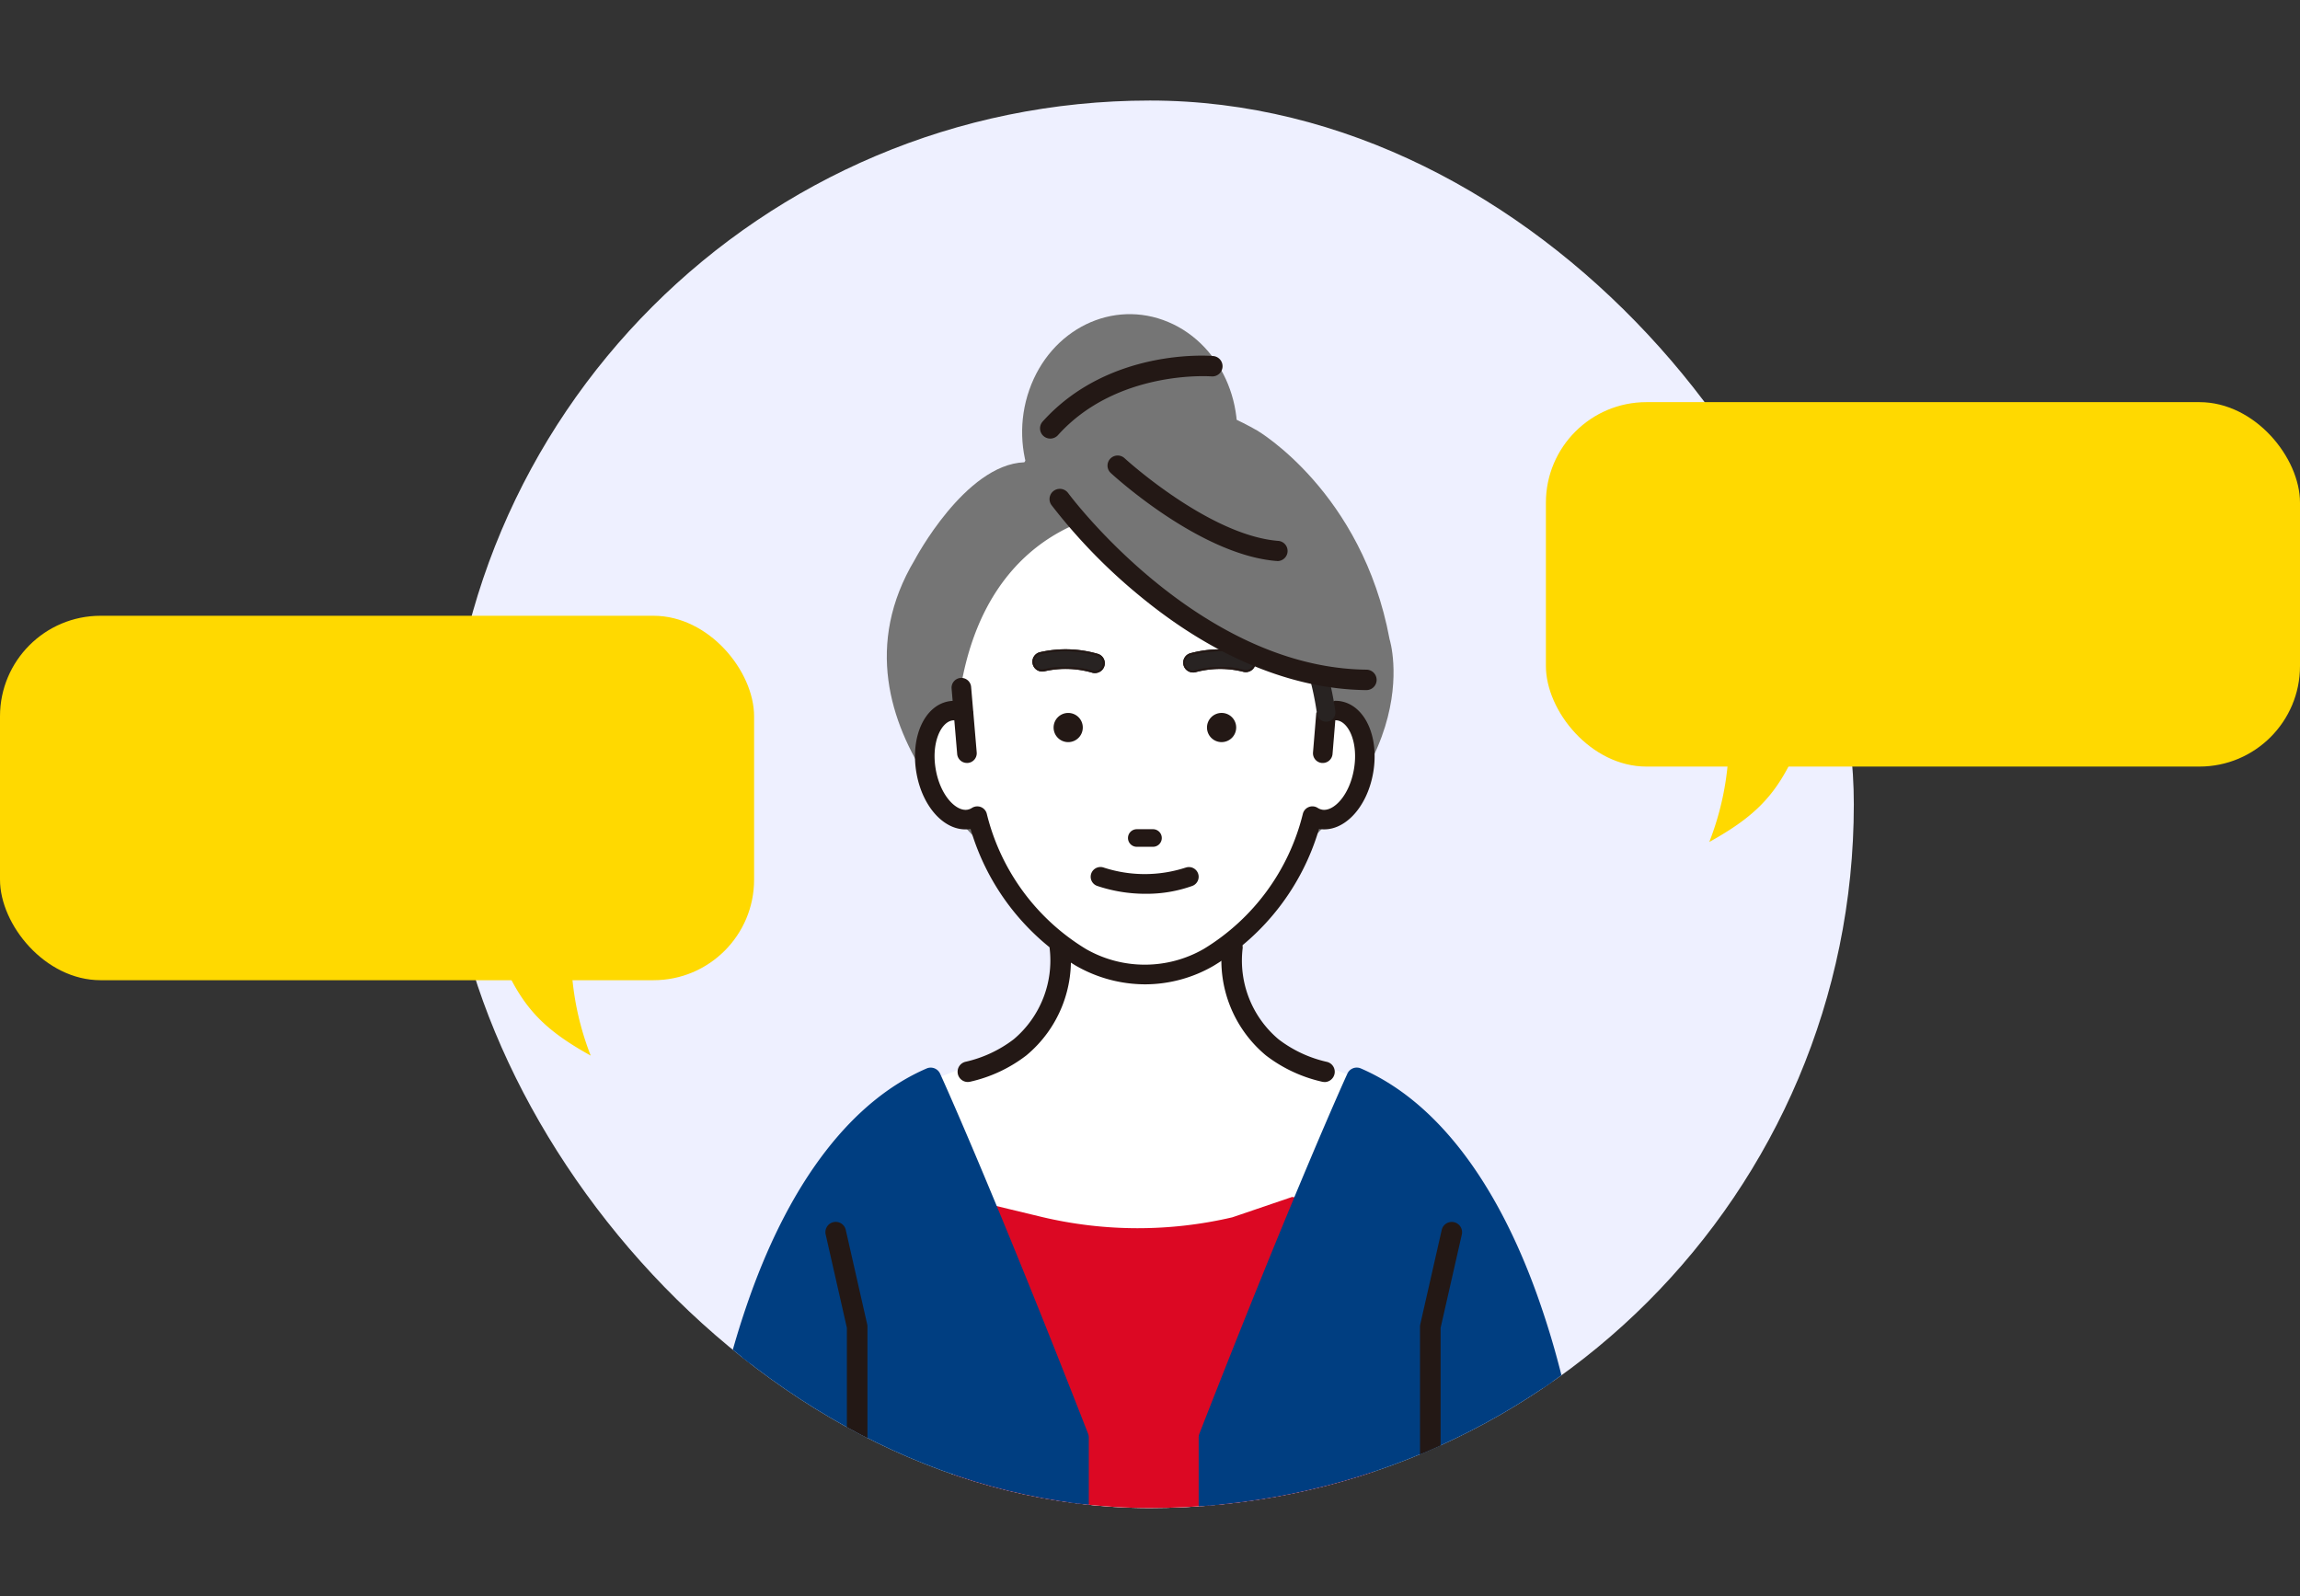 <svg xmlns="http://www.w3.org/2000/svg" xmlns:xlink="http://www.w3.org/1999/xlink" width="183" height="127" viewBox="0 0 183 127"><rect x="0" y="0" width="183" height="127" fill="#333333" stroke="none"/><defs><clipPath id="a"><rect width="183" height="127" transform="translate(592 -550)" fill="#fff"/></clipPath><clipPath id="b"><rect width="112" height="112" rx="56" transform="translate(35.5)" fill="#eef0ff"/></clipPath><clipPath id="c"><rect width="70" height="110" transform="translate(56 17)" fill="#fff"/></clipPath></defs><g transform="translate(-592 550)" clip-path="url(#a)"><g transform="translate(592 -542)"><rect width="112" height="112" rx="56" transform="translate(35.5)" fill="#eef0ff"/><rect width="60" height="29" rx="8" transform="translate(183 53) rotate(180)" fill="#ffd900"/><rect width="60" height="29" rx="8" transform="translate(0 41)" fill="#ffd900"/><path d="M136,59c4.5-2.5,6-4.5,8-10h-6.5A22.727,22.727,0,0,1,136,59Z" fill="#ffd900"/><path d="M47,76c-4.5-2.5-6-4.5-8-10h6.5A22.732,22.732,0,0,0,47,76Z" fill="#ffd900"/><g clip-path="url(#b)"><g clip-path="url(#c)"><path d="M97.869,29.745c-1.695,4.833-6.648,7.246-11.057,5.387S80.2,27.85,81.9,23.013s6.645-7.246,11.057-5.387S99.567,24.909,97.869,29.745Z" fill="#757575"/><path d="M81.5,28.787s6.539-9.39,18.529-2.528c0,0,8.356,4.876,10.535,16.617,0,0,3.634,11.381-13.806,21.492L80.953,61.66S64.785,49.919,72.778,36.554c0,0,4-7.587,8.719-7.768Z" fill="#757575"/><path d="M107.949,77.769s-6.133-2.23-6.944-2.885a14.567,14.567,0,0,1-1.293-1.171,6.462,6.462,0,0,1-1.774-4.239L97.8,66.195l2.084-5.866H82.443l2.084,5.866-.135,3.279a6.462,6.462,0,0,1-1.774,4.239,14.619,14.619,0,0,1-1.293,1.171c-.811.656-8.386,3.531-8.386,3.531s1.7,44.4,7.723,45.1l10.242.728c.343.016,2.1.256,2.44.242.343.014,4.534-.468,4.877-.485l7.805-.485C112.045,122.813,107.949,77.769,107.949,77.769Z" fill="#fff"/><path d="M107.95,77.769s-4.31,10.128-5.121,9.472L98.05,88.868A33.027,33.027,0,0,1,82.9,88.841L78.48,87.776l-4.834-8.922s1.006,43.956,7.024,44.661l10.242.727c.343.017,2.1.256,2.44.243.343.013,4.534-.469,4.877-.485l7.805-.485c6.018-.705,1.922-45.749,1.922-45.749Z" fill="#dc0823"/><path d="M91.353,63.012a11.668,11.668,0,0,1-3.614-.5.838.838,0,0,1-.511-1.075.852.852,0,0,1,1.082-.512,12.408,12.408,0,0,0,6.46-.023.842.842,0,1,1,.409,1.633A15.869,15.869,0,0,1,91.353,63.012Z" fill="#231815"/><path d="M106.542,48.562a1.88,1.88,0,0,0-1.026.134c-1.243-11.967-10.137-16.355-14.423-16.05-2.391-.239-12.135.99-14.545,13.482l.122,2.567a1.887,1.887,0,0,0-1.025-.134c-1.487.249-2.364,2.384-1.959,4.767s1.936,4.115,3.423,3.866a1.757,1.757,0,0,0,.653-.259A18.263,18.263,0,0,0,86,68.172a10.246,10.246,0,0,0,10.183,0,18.263,18.263,0,0,0,8.241-11.236,1.811,1.811,0,0,0,.652.259c1.488.249,3.018-1.482,3.423-3.866S108.025,48.811,106.542,48.562Z" fill="#fff"/><path d="M106.67,47.8a2.688,2.688,0,0,0-.485-.033l-1.454.944-.261,3.167a.777.777,0,0,0,.712.836h.066a.779.779,0,0,0,.775-.712l.221-2.685a.916.916,0,0,1,.165.01c.91.154,1.675,1.78,1.319,3.875s-1.612,3.381-2.523,3.23a1.014,1.014,0,0,1-.369-.147.781.781,0,0,0-1.174.475,17.454,17.454,0,0,1-7.878,10.748,9.415,9.415,0,0,1-9.385.007,17.451,17.451,0,0,1-7.884-10.754.779.779,0,0,0-.465-.538.8.8,0,0,0-.709.062.977.977,0,0,1-.366.147c-.91.151-2.17-1.138-2.526-3.23s.409-3.721,1.319-3.872a.877.877,0,0,1,.162-.01L76.158,52a.78.78,0,0,0,.778.712H77a.776.776,0,0,0,.712-.836l-.267-3.151v-.072l-.016-.1-.162-1.892a.779.779,0,0,0-1.553.128l.083.984a2.13,2.13,0,0,0-.287.03c-1.939.325-3.08,2.813-2.6,5.662s2.378,4.817,4.313,4.5a18.926,18.926,0,0,0,8.349,10.863,11.094,11.094,0,0,0,5.56,1.5,10.881,10.881,0,0,0,5.434-1.479l.017-.01a18.962,18.962,0,0,0,8.366-10.876c1.935.318,3.831-1.659,4.313-4.5s-.66-5.335-2.6-5.662Z" fill="#231815"/><path d="M98.357,49.887A1.161,1.161,0,1,1,97.2,48.732,1.157,1.157,0,0,1,98.357,49.887Z" fill="#231815"/><path d="M86.152,49.887a1.161,1.161,0,1,1-1.161-1.154A1.157,1.157,0,0,1,86.152,49.887Z" fill="#231815"/><path d="M87.113,45.483a.709.709,0,0,1-.214-.035,7.727,7.727,0,0,0-3.8-.108.7.7,0,1,1-.351-1.361,9.08,9.08,0,0,1,4.589.135.7.7,0,0,1-.226,1.369Z" fill="#282322"/><path d="M87.112,45.561a.815.815,0,0,1-.237-.038,7.564,7.564,0,0,0-3.755-.108.782.782,0,1,1-.389-1.515,9.189,9.189,0,0,1,4.635.135.781.781,0,0,1-.254,1.523Zm-2.324-.5a7.91,7.91,0,0,1,2.134.307.631.631,0,0,0,.191.031.623.623,0,0,0,.2-1.215,9.01,9.01,0,0,0-4.546-.135.623.623,0,0,0-.452.757.63.63,0,0,0,.761.449A6.65,6.65,0,0,1,84.788,45.065Z" fill="#231815"/><path d="M87.112,45.561a.815.815,0,0,1-.237-.038,7.564,7.564,0,0,0-3.755-.108.782.782,0,1,1-.389-1.515,9.189,9.189,0,0,1,4.635.135.781.781,0,0,1-.254,1.523Zm-2.324-.5a7.91,7.91,0,0,1,2.134.307.631.631,0,0,0,.191.031.623.623,0,0,0,.2-1.215,9.01,9.01,0,0,0-4.546-.135.623.623,0,0,0-.452.757.63.63,0,0,0,.761.449A6.65,6.65,0,0,1,84.788,45.065Z" fill="#231815"/><path d="M94.916,45.436a.71.71,0,0,0,.215-.03,7.727,7.727,0,0,1,3.8-.025.7.7,0,1,0,.381-1.353,9.08,9.08,0,0,0-4.591.035.7.7,0,0,0,.2,1.373Z" fill="#282322"/><path d="M94.915,45.515a.813.813,0,0,0,.238-.033,7.563,7.563,0,0,1,3.757-.026.782.782,0,1,0,.422-1.506,9.188,9.188,0,0,0-4.637.034.781.781,0,0,0,.221,1.528Zm2.334-.445a7.913,7.913,0,0,0-2.14.26.624.624,0,1,1-.367-1.192A9.011,9.011,0,0,1,99.29,44.1a.623.623,0,0,1,.435.766.63.63,0,0,1-.771.433A6.65,6.65,0,0,0,97.249,45.07Z" fill="#231815"/><path d="M94.915,45.515a.813.813,0,0,0,.238-.033,7.563,7.563,0,0,1,3.757-.026.782.782,0,1,0,.422-1.506,9.188,9.188,0,0,0-4.637.034.781.781,0,0,0,.221,1.528Zm2.334-.445a7.913,7.913,0,0,0-2.14.26.624.624,0,1,1-.367-1.192A9.011,9.011,0,0,1,99.29,44.1a.623.623,0,0,1,.435.766.63.63,0,0,1-.771.433A6.65,6.65,0,0,0,97.249,45.07Z" fill="#231815"/><path d="M91.738,57.984H90.449a.7.7,0,1,0,0,1.4h1.289a.7.7,0,1,0,0-1.4Z" fill="#231815"/><path d="M94.331,61.041a10.527,10.527,0,0,1-6.5,0,.782.782,0,0,0-1,.452.773.773,0,0,0,.455,1,12.046,12.046,0,0,0,3.9.63,10.747,10.747,0,0,0,3.68-.626.774.774,0,1,0-.537-1.452Z" fill="#231815"/><path d="M77.008,78.1a.815.815,0,0,1-.181-1.61,9.9,9.9,0,0,0,3.8-1.767l.049-.039a8.2,8.2,0,0,0,2.836-7.249.819.819,0,0,1,1.632-.128,9.819,9.819,0,0,1-3.486,8.679,11.414,11.414,0,0,1-4.471,2.092.854.854,0,0,1-.181.02Z" fill="#231815"/><path d="M105.38,78.1a.879.879,0,0,1-.181-.02,11.449,11.449,0,0,1-4.471-2.092,9.839,9.839,0,0,1-3.486-8.679.819.819,0,0,1,1.632.128,8.193,8.193,0,0,0,2.84,7.253.511.511,0,0,1,.049.039,9.89,9.89,0,0,0,3.8,1.767.81.81,0,0,1,.616.974.819.819,0,0,1-.8.636Z" fill="#231815"/><path d="M113.8,119.967a.815.815,0,0,1-.818-.813V97.573a.852.852,0,0,1,.02-.18l1.708-7.518a.818.818,0,0,1,1.6.361l-1.688,7.43v21.492a.815.815,0,0,1-.818.813Z" fill="#231815"/><path d="M105.516,49.43a.738.738,0,0,1-.729-.626,23.04,23.04,0,0,0-3.838-9.889.729.729,0,0,1,.181-1.02.739.739,0,0,1,1.026.18,24.562,24.562,0,0,1,4.089,10.515.734.734,0,0,1-.62.833A.619.619,0,0,1,105.516,49.43Z" fill="#282322"/><path d="M83.023,31.712S98.631,46.745,108.711,46.1C108.711,46.1,102.37,21.688,83.023,31.712Z" fill="#757575"/><path d="M108.711,46.916h-.01c-5.906-.069-12.112-2.643-17.948-7.44a44.471,44.471,0,0,1-7.09-7.282.811.811,0,0,1,.181-1.138.821.821,0,0,1,1.144.18c.1.138,10.334,13.9,23.736,14.053a.813.813,0,0,1-.01,1.626Z" fill="#231815"/><path d="M85.812,126.187H56.979s-.488-11.154.244-17.7c0,0,3.007-24.735,16.827-30.715,0,0,3.931,8.567,11.759,28.614v19.8Z" fill="#003e81"/><path d="M85.813,127H56.979a.817.817,0,0,1-.818-.777c-.02-.459-.481-11.292.247-17.827a68.111,68.111,0,0,1,3.275-13.3C63,85.812,67.861,79.563,73.724,77.025a.821.821,0,0,1,1.072.407c.04.085,4.033,8.82,11.779,28.656a.826.826,0,0,1,.056.3v19.8A.815.815,0,0,1,85.813,127Zm-28.045-1.626H84.992V106.537c-6.424-16.446-10.242-25.194-11.35-27.679-12.616,6.282-15.578,29.486-15.6,29.725a142.177,142.177,0,0,0-.267,16.791Z" fill="#003e81"/><path d="M68.2,119.967a.815.815,0,0,1-.818-.813V97.662l-1.688-7.43a.818.818,0,0,1,1.6-.361L69,97.39a.816.816,0,0,1,.02.18v21.581a.815.815,0,0,1-.818.813Z" fill="#231815"/><path d="M96.189,126.186h28.83s.488-11.154-.244-17.7c0,0-3.008-24.735-16.828-30.715,0,0-3.93,8.567-11.758,28.614Z" fill="#003e81"/><path d="M125.02,127H96.19a.815.815,0,0,1-.818-.813v-19.8a.822.822,0,0,1,.056-.3c7.746-19.837,11.739-28.572,11.779-28.657a.818.818,0,0,1,1.072-.407c5.863,2.538,10.717,8.787,14.04,18.073a67.75,67.75,0,0,1,3.272,13.289c.732,6.541.27,17.378.25,17.833a.815.815,0,0,1-.818.777Zm-28.012-1.627h27.224a141.9,141.9,0,0,0-.27-16.8c-.03-.229-3-23.436-15.608-29.719-1.1,2.485-4.923,11.233-11.35,27.68v18.836Z" fill="#003e81"/><path d="M113.8,119.967a.815.815,0,0,1-.818-.813V97.573a.852.852,0,0,1,.02-.18l1.708-7.518a.818.818,0,0,1,1.6.361l-1.688,7.43v21.492a.815.815,0,0,1-.818.813Z" fill="#231815"/><path d="M83.567,26.9a.813.813,0,0,1-.61-1.354C88.21,19.7,96.187,20.3,96.523,20.331a.813.813,0,1,1-.139,1.62c-.105-.007-7.518-.538-12.207,4.676A.817.817,0,0,1,83.567,26.9Z" fill="#231815"/><path d="M101.611,36.639h-.069c-6.061-.5-12.877-6.735-13.164-7a.8.8,0,0,1-.043-1.134.811.811,0,0,1,1.141-.043c.066.062,6.7,6.121,12.2,6.577a.8.8,0,0,1-.066,1.607Z" fill="#231815"/></g></g></g></g></svg>